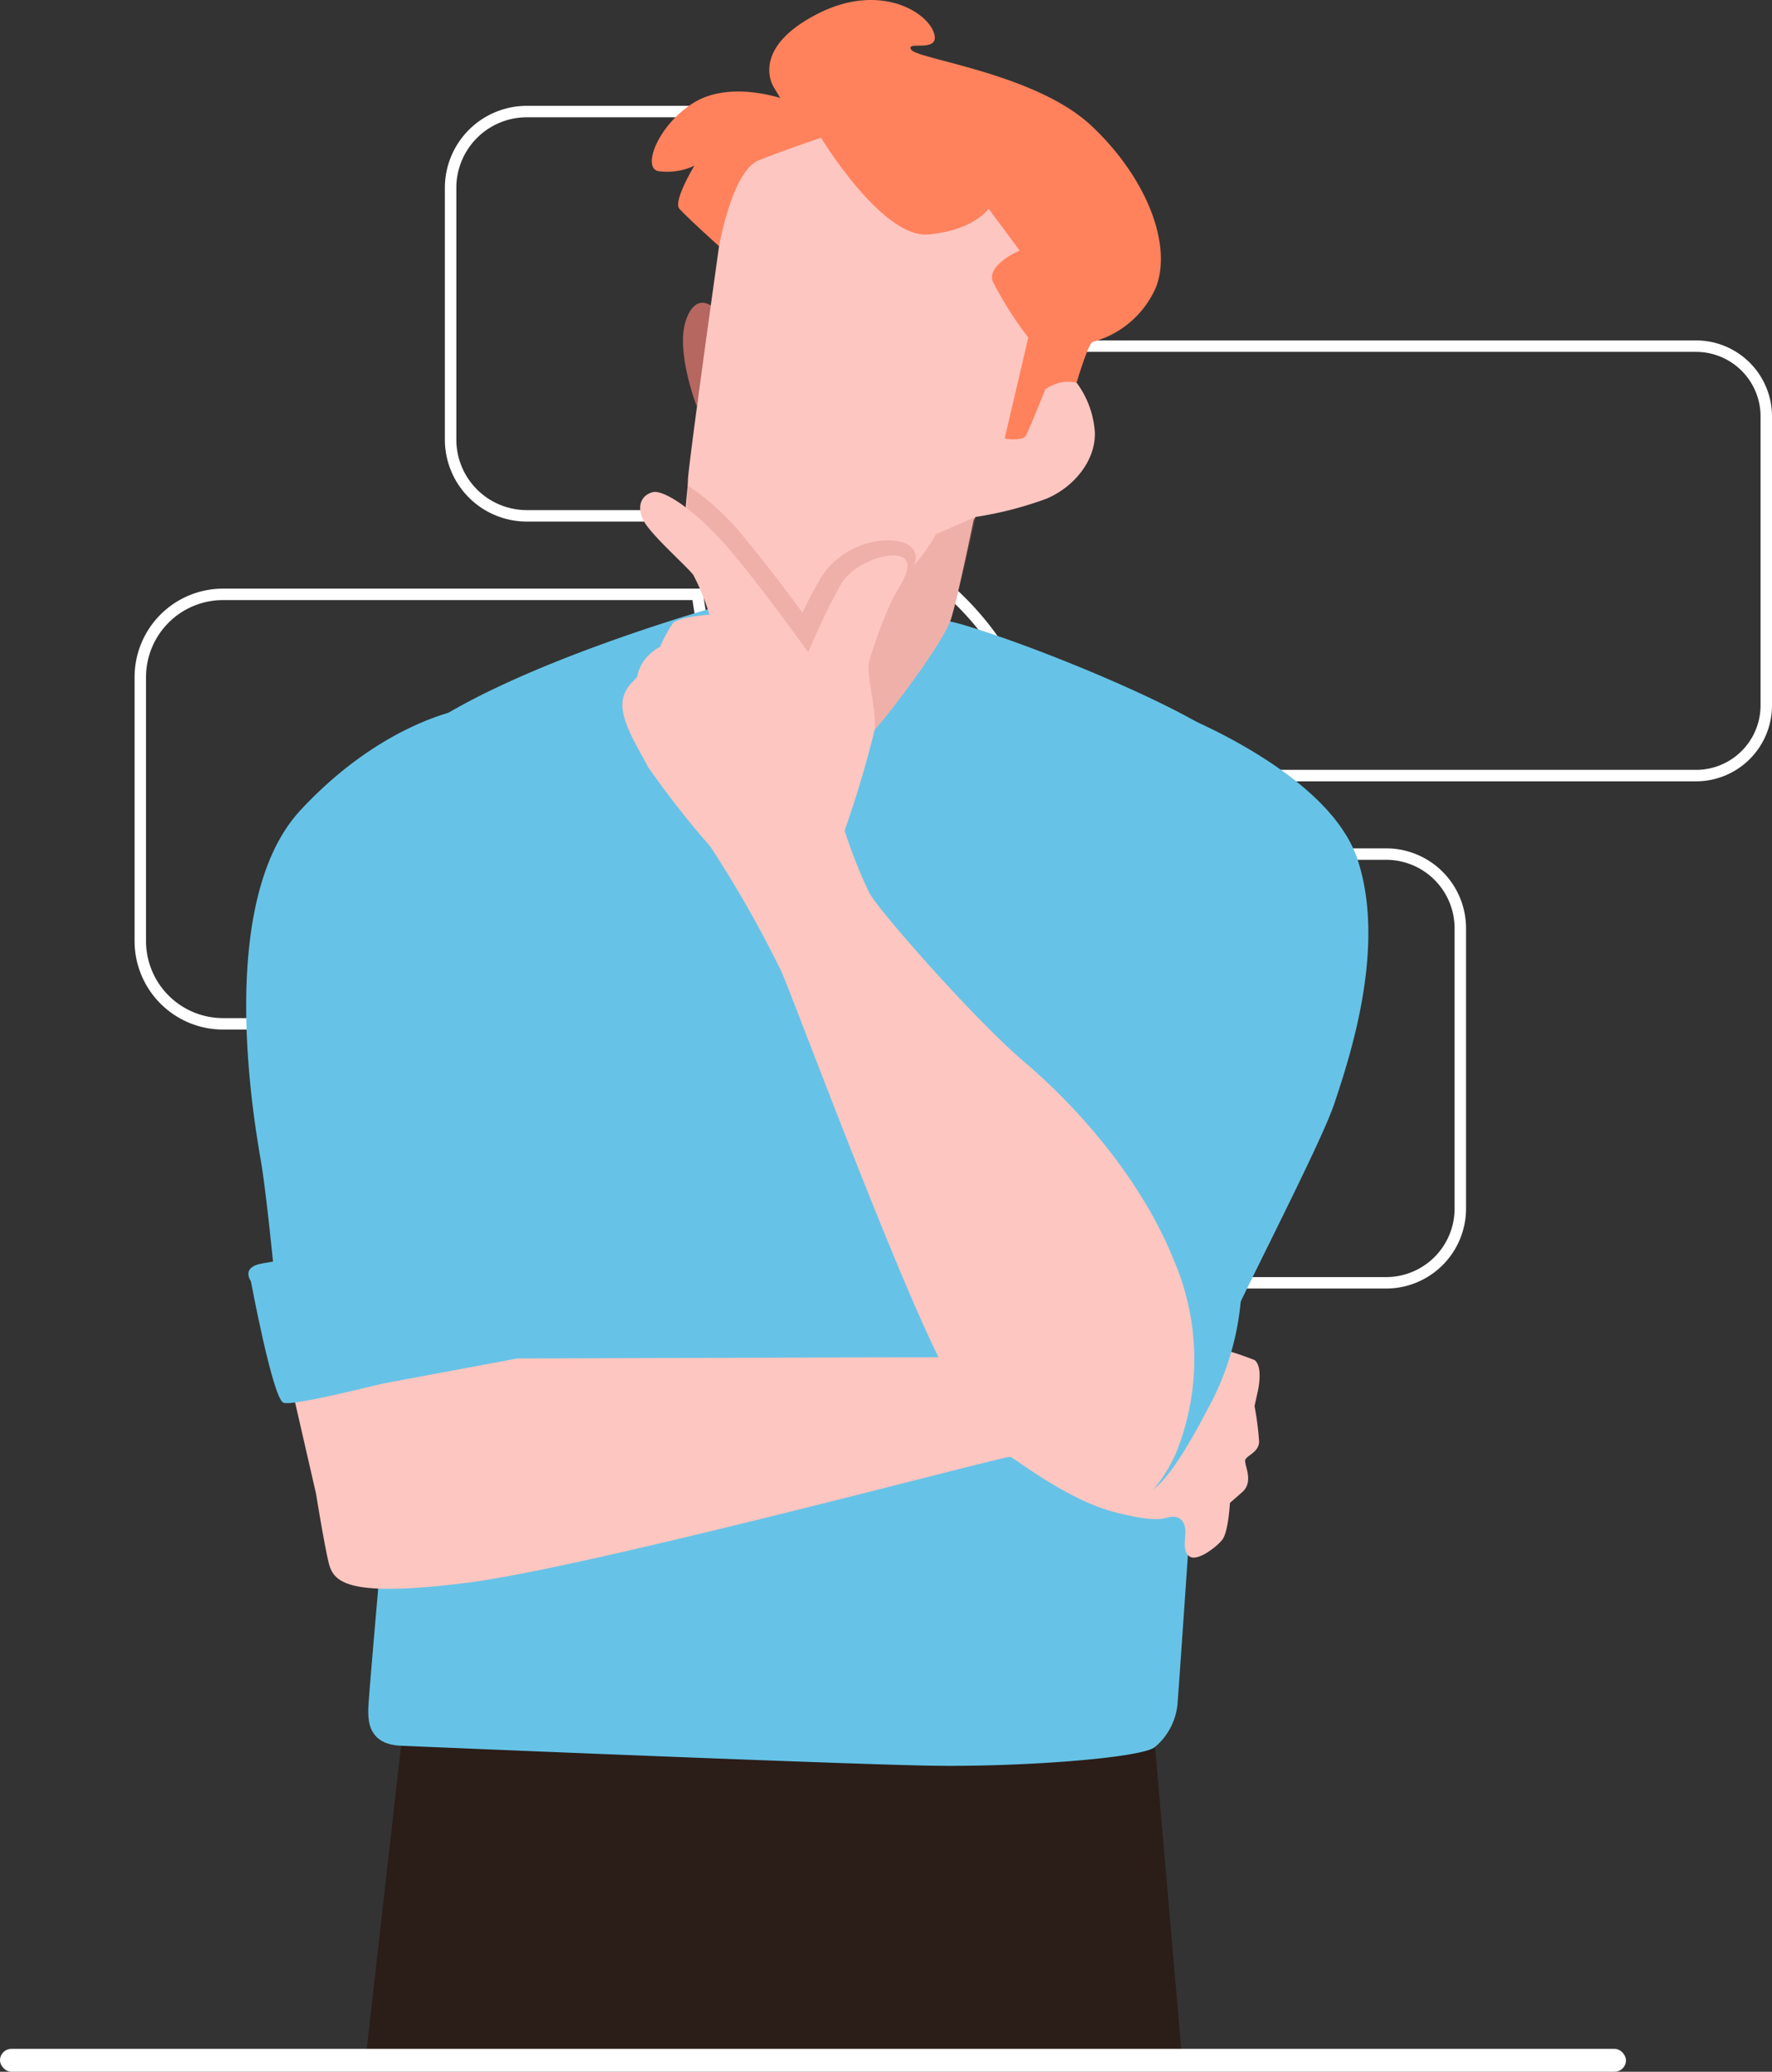 <svg xmlns="http://www.w3.org/2000/svg" width="154.753" height="180.853" viewBox="0 0 154.753 180.853">
  <rect x="0" y="0" width="154.753" height="180.853" fill="#333333" stroke="none"/>
  <g id="Groupe_20217" data-name="Groupe 20217" transform="translate(-1315 -793.147)">
    <g id="Groupe_20183" data-name="Groupe 20183" transform="translate(1870.039 225.279)">
      <path id="Tracé_31535" data-name="Tracé 31535" d="M-496.022,653.62h-11.637v9.209a6.482,6.482,0,0,0,6.482,6.482h60.368a6.482,6.482,0,0,0,6.482-6.482V638.367a6.482,6.482,0,0,0-6.482-6.482h-29.877A25.673,25.673,0,0,1-496.022,653.62Z" transform="translate(6.821 10.54)" fill="none" stroke="#fff" stroke-width="1"/>
      <path id="Tracé_31536" data-name="Tracé 31536" d="M-494.12,612.9h-41.438a7.229,7.229,0,0,0-7.228,7.228v23.036a7.229,7.229,0,0,0,7.228,7.228h47.725a18.8,18.8,0,0,0,17-14.815c.006-.032.017-.062.024-.094A25.633,25.633,0,0,1-494.12,612.9Z" transform="translate(0 6.852)" fill="none" stroke="#fff" stroke-width="1"/>
      <path id="Tracé_31537" data-name="Tracé 31537" d="M-473.1,591.235h.716v-6.969a6.659,6.659,0,0,0-6.659-6.659h-34.392a6.659,6.659,0,0,0-6.658,6.659v21.973a6.658,6.658,0,0,0,6.658,6.659h15.047A25.638,25.638,0,0,1-473.1,591.235Z" transform="translate(4.406)" fill="none" stroke="#fff" stroke-width="1"/>
      <path id="Tracé_31538" data-name="Tracé 31538" d="M-496.215,612.993a18.766,18.766,0,0,0,16.48,15.6A18.8,18.8,0,0,0-496.215,612.993Z" transform="translate(9.043 6.871)" fill="none" stroke="#fff" stroke-width="1"/>
      <path id="Tracé_31539" data-name="Tracé 31539" d="M-415.987,594.755H-477.76a18.774,18.774,0,0,0-18.322,14.808c-.007.032-.018.064-.025.1a25.675,25.675,0,0,1,23.3,22.581h56.821a6.134,6.134,0,0,0,6.137-6.135h0V600.892A6.136,6.136,0,0,0-415.987,594.755Z" transform="translate(9.064 3.33)" fill="none" stroke="#fff" stroke-width="1"/>
    </g>
    <g id="Groupe_20182" data-name="Groupe 20182" transform="translate(1179.788 743)">
      <path id="Tracé_31687" data-name="Tracé 31687" d="M249.9,394.607,247.153,362.9H182.028l-3.594,31.707Z" transform="translate(-11.384 -163.917)" fill="#2b1d18"/>
      <path id="Tracé_31688" data-name="Tracé 31688" d="M200.411,160.948s-19.047,5.231-27.364,11.536-14.084,12.743-12.742,24.949,10.06,45.606,10.06,45.606-1.207,13.548-1.207,14.352-.134,3.085,2.817,3.219,38.363,1.61,46.276,1.744,18.376-.671,19.584-1.61a5.59,5.59,0,0,0,2.012-4.024c.134-1.609,1.475-21.327,1.475-21.327l.134-8.853s8.719-28.973,9.255-38.362-2.951-12.474-6.84-15.425-15.993-7.947-22.535-9.926S200.411,160.948,200.411,160.948Z" transform="translate(-1.782 -58.072)" fill="#66c3e7"/>
      <path id="Tracé_31689" data-name="Tracé 31689" d="M264.541,141.82s-1.687,8.346-2.344,10.408-5.439,8.346-6.658,9.658-4.782,7.783-5.72,7.97-3.563-8.626-3.563-8.626-3.375-5.813-4.032-7.314a55.155,55.155,0,0,1-1.688-5.907s5.532,4.782,11.44,3.75,8.908-6.938,8.908-6.938Z" transform="translate(-43.934 -48.047)" fill="#fec6c1"/>
      <g id="Groupe_20179" data-name="Groupe 20179" transform="translate(192.134 50.147)">
        <path id="Tracé_31690" data-name="Tracé 31690" d="M239.723,106.249s-1.649-1.766-2.591.942.942,7.537.942,7.537Z" transform="translate(-234.145 -79.254)" fill="#b56760"/>
        <path id="Tracé_31691" data-name="Tracé 31691" d="M240.228,83.547s-2.719,19.316-2.719,20.441-.75,4.876.375,7.314,4.5,5.438,7.22,5.813,8.064-.187,11.064-2.532,6.47-7.408,6.47-7.408a31.625,31.625,0,0,0,6.189-1.594c2.438-1.031,4.313-3.375,4.219-5.813a8.167,8.167,0,0,0-1.594-4.313l-1.407-2.625L273.8,85.8s-2.157-4.032-9.1-7.876-13.127-5.063-16.034-5.063-6.564,1.219-7.6,3.563S240.228,83.547,240.228,83.547Z" transform="translate(-234.353 -62.05)" fill="#fec6c1"/>
        <path id="Tracé_31692" data-name="Tracé 31692" d="M245.93,62.174s5.345,8.814,9.377,8.439,5.251-2.25,5.251-2.25l2.719,3.657s-2.907,1.219-2.344,2.719a32.451,32.451,0,0,0,3.094,4.876l-2.063,8.814s1.594.281,1.875-.281,1.688-4.032,1.688-4.032a4.936,4.936,0,0,1,1.219-.563,3.615,3.615,0,0,1,1.5,0s1.031-3.469,1.406-3.563a8.382,8.382,0,0,0,5.533-4.782c1.406-3.657-.75-9.471-5.626-14.065s-15.19-5.814-15.753-6.658,2.625.375,1.969-1.5-4.782-4.313-10.033-1.687-4.5,5.532-3.938,6.47l.563.938s-4.407-1.5-7.5.375-4.595,5.626-3.188,6a5.562,5.562,0,0,0,3.188-.469s-1.875,3.094-1.313,3.75,3.47,3.282,3.47,3.282,1.125-6.564,3.469-7.5S245.93,62.174,245.93,62.174Z" transform="translate(-231.147 -50.147)" fill="#ff825c"/>
      </g>
      <path id="Tracé_31693" data-name="Tracé 31693" d="M185.042,297.56l43.325-.134s13.95-1.342,14.487-1.476a29.831,29.831,0,0,1,6.572,1.744c.536.4.536,1.61.268,2.817l-.268,1.207a25.275,25.275,0,0,1,.4,3.085c0,.939-1.073,1.207-1.207,1.609s.8,1.878-.268,2.817l-1.073.939s-.134,2.549-.671,3.219-2.146,1.878-2.817,1.476-.4-1.476-.4-2.146-.268-1.342-1.073-1.342-.939.671-5.1-.4-8.719-4.7-9.121-4.829-36.753,9.658-47.484,11-11.669-.134-12.072-1.878-1.073-5.9-1.073-5.9l-1.878-8.182Z" transform="translate(-4.654 -128.824)" fill="#fec6c1"/>
      <g id="Groupe_20180" data-name="Groupe 20180" transform="translate(224.115 112.4)">
        <path id="Tracé_31694" data-name="Tracé 31694" d="M312.164,180.961s13.279,5.1,15.828,12.743-.671,17.3-2.012,21.327-9.658,19.717-11,23.473-3.353,8.317-3.353,8.317-1.878-11.268-6.975-18.242a36.72,36.72,0,0,1-6.3-13.28s9.256-16.364,11.67-21.461" transform="translate(-298.348 -180.961)" fill="#66c3e7"/>
        <path id="Tracé_31695" data-name="Tracé 31695" d="M300.7,246.062s2.717-1.358,3.622-.906,12.529,6.641,14.038,13.736a24.046,24.046,0,0,1-2.113,15.7c-1.359,2.566-3.925,7.547-5.887,8.151s-3.623-15.547-7.7-24S300.7,246.062,300.7,246.062Z" transform="translate(-299.296 -214.558)" fill="#66c3e7"/>
        <path id="Tracé_31696" data-name="Tracé 31696" d="M310.75,218.293s2.415-8.182,3.354-11.4" transform="translate(-304.848 -194.552)" fill="#66c3e7"/>
      </g>
      <g id="Groupe_20181" data-name="Groupe 20181" transform="translate(156.712 111.998)">
        <path id="Tracé_31697" data-name="Tracé 31697" d="M198.945,209.695c.284-1.49.492-2.521.492-2.521" transform="translate(-178.847 -194.297)" fill="#66c3e7"/>
        <path id="Tracé_31698" data-name="Tracé 31698" d="M175.961,180.116s-7.109.939-14.486,8.852-4.158,26.693-3.488,30.583,1.744,15.828,1.744,15.828l18.913-6.3s-3.085-21.059-3.354-22.937a42.9,42.9,0,0,1,.923-7.375" transform="translate(-156.712 -180.116)" fill="#66c3e7"/>
        <path id="Tracé_31699" data-name="Tracé 31699" d="M157.331,281.446s1.878,10.06,2.817,10.6,15.559-3.488,17.169-3.756,2.548.134,2.548-1.207-1.341-7.646-2.146-8.719S159.476,279.568,158,279.97,157.331,281.446,157.331,281.446Z" transform="translate(-156.921 -231.458)" fill="#66c3e7"/>
      </g>
      <path id="Tracé_31700" data-name="Tracé 31700" d="M237.42,143.934c.773.765,1.471,1.441,1.71,1.759a8.368,8.368,0,0,1,.8,1.707c-.652-.458-1.026-.779-1.026-.779a55.157,55.157,0,0,0,1.688,5.907c.656,1.5,4.032,7.314,4.032,7.314s2.625,8.814,3.563,8.626,4.5-6.657,5.72-7.97,6-7.6,6.658-9.658,2.156-8.908,2.156-8.908l-3.469,1.5a14.941,14.941,0,0,1-1.9,2.7,1.536,1.536,0,0,0-.032-1.309c-.908-1.462-5.709-1.23-8.016,2.26a26.777,26.777,0,0,0-1.7,3.216c-1.359-1.843-3.375-4.521-5.1-6.578a22.877,22.877,0,0,0-4.936-4.554" transform="translate(-42.3 -46.658)" fill="#c4726b" opacity="0.26"/>
      <path id="Tracé_31701" data-name="Tracé 31701" d="M241.976,154.385s-3.751-5.251-6.658-8.721-5.907-5.532-6.939-5.251-1.406,1.313-.75,2.532,3.751,3.938,4.313,4.688a18.9,18.9,0,0,1,1.406,3.469s-2.719.188-3.188.75a12.291,12.291,0,0,0-1.125,2.063,3.992,3.992,0,0,0-1.407,1.219,3.262,3.262,0,0,0-.562,1.312c-.094.375-1.407,1.032-1.313,2.72s1.688,4.125,2.25,5.251a80.74,80.74,0,0,0,5.438,6.938,101.744,101.744,0,0,1,6.189,10.877c1.125,2.532,12,31.881,15.19,36.288a37.813,37.813,0,0,0,12.283,10.127c3.188,1.5,5.439-1.032,6.939-4.22a21.8,21.8,0,0,0-.094-16.878c-2.907-7.313-8.626-13.6-13.034-17.347s-12.659-13.127-13.6-14.815a43,43,0,0,1-2.157-5.438,91.633,91.633,0,0,0,2.625-8.814c.188-1.687-.75-4.688-.469-6a40.34,40.34,0,0,1,1.875-5.063c.469-1.125,2.063-3,1.219-3.845s-4.313.188-5.532,2.157A57.927,57.927,0,0,0,241.976,154.385Z" transform="translate(-36.183 -47.296)" fill="#fec6c1"/>
    </g>
    <rect id="Rectangle_6320" data-name="Rectangle 6320" width="142" height="2" rx="1" transform="translate(1315 972)" fill="#fff"/>
  </g>
</svg>
